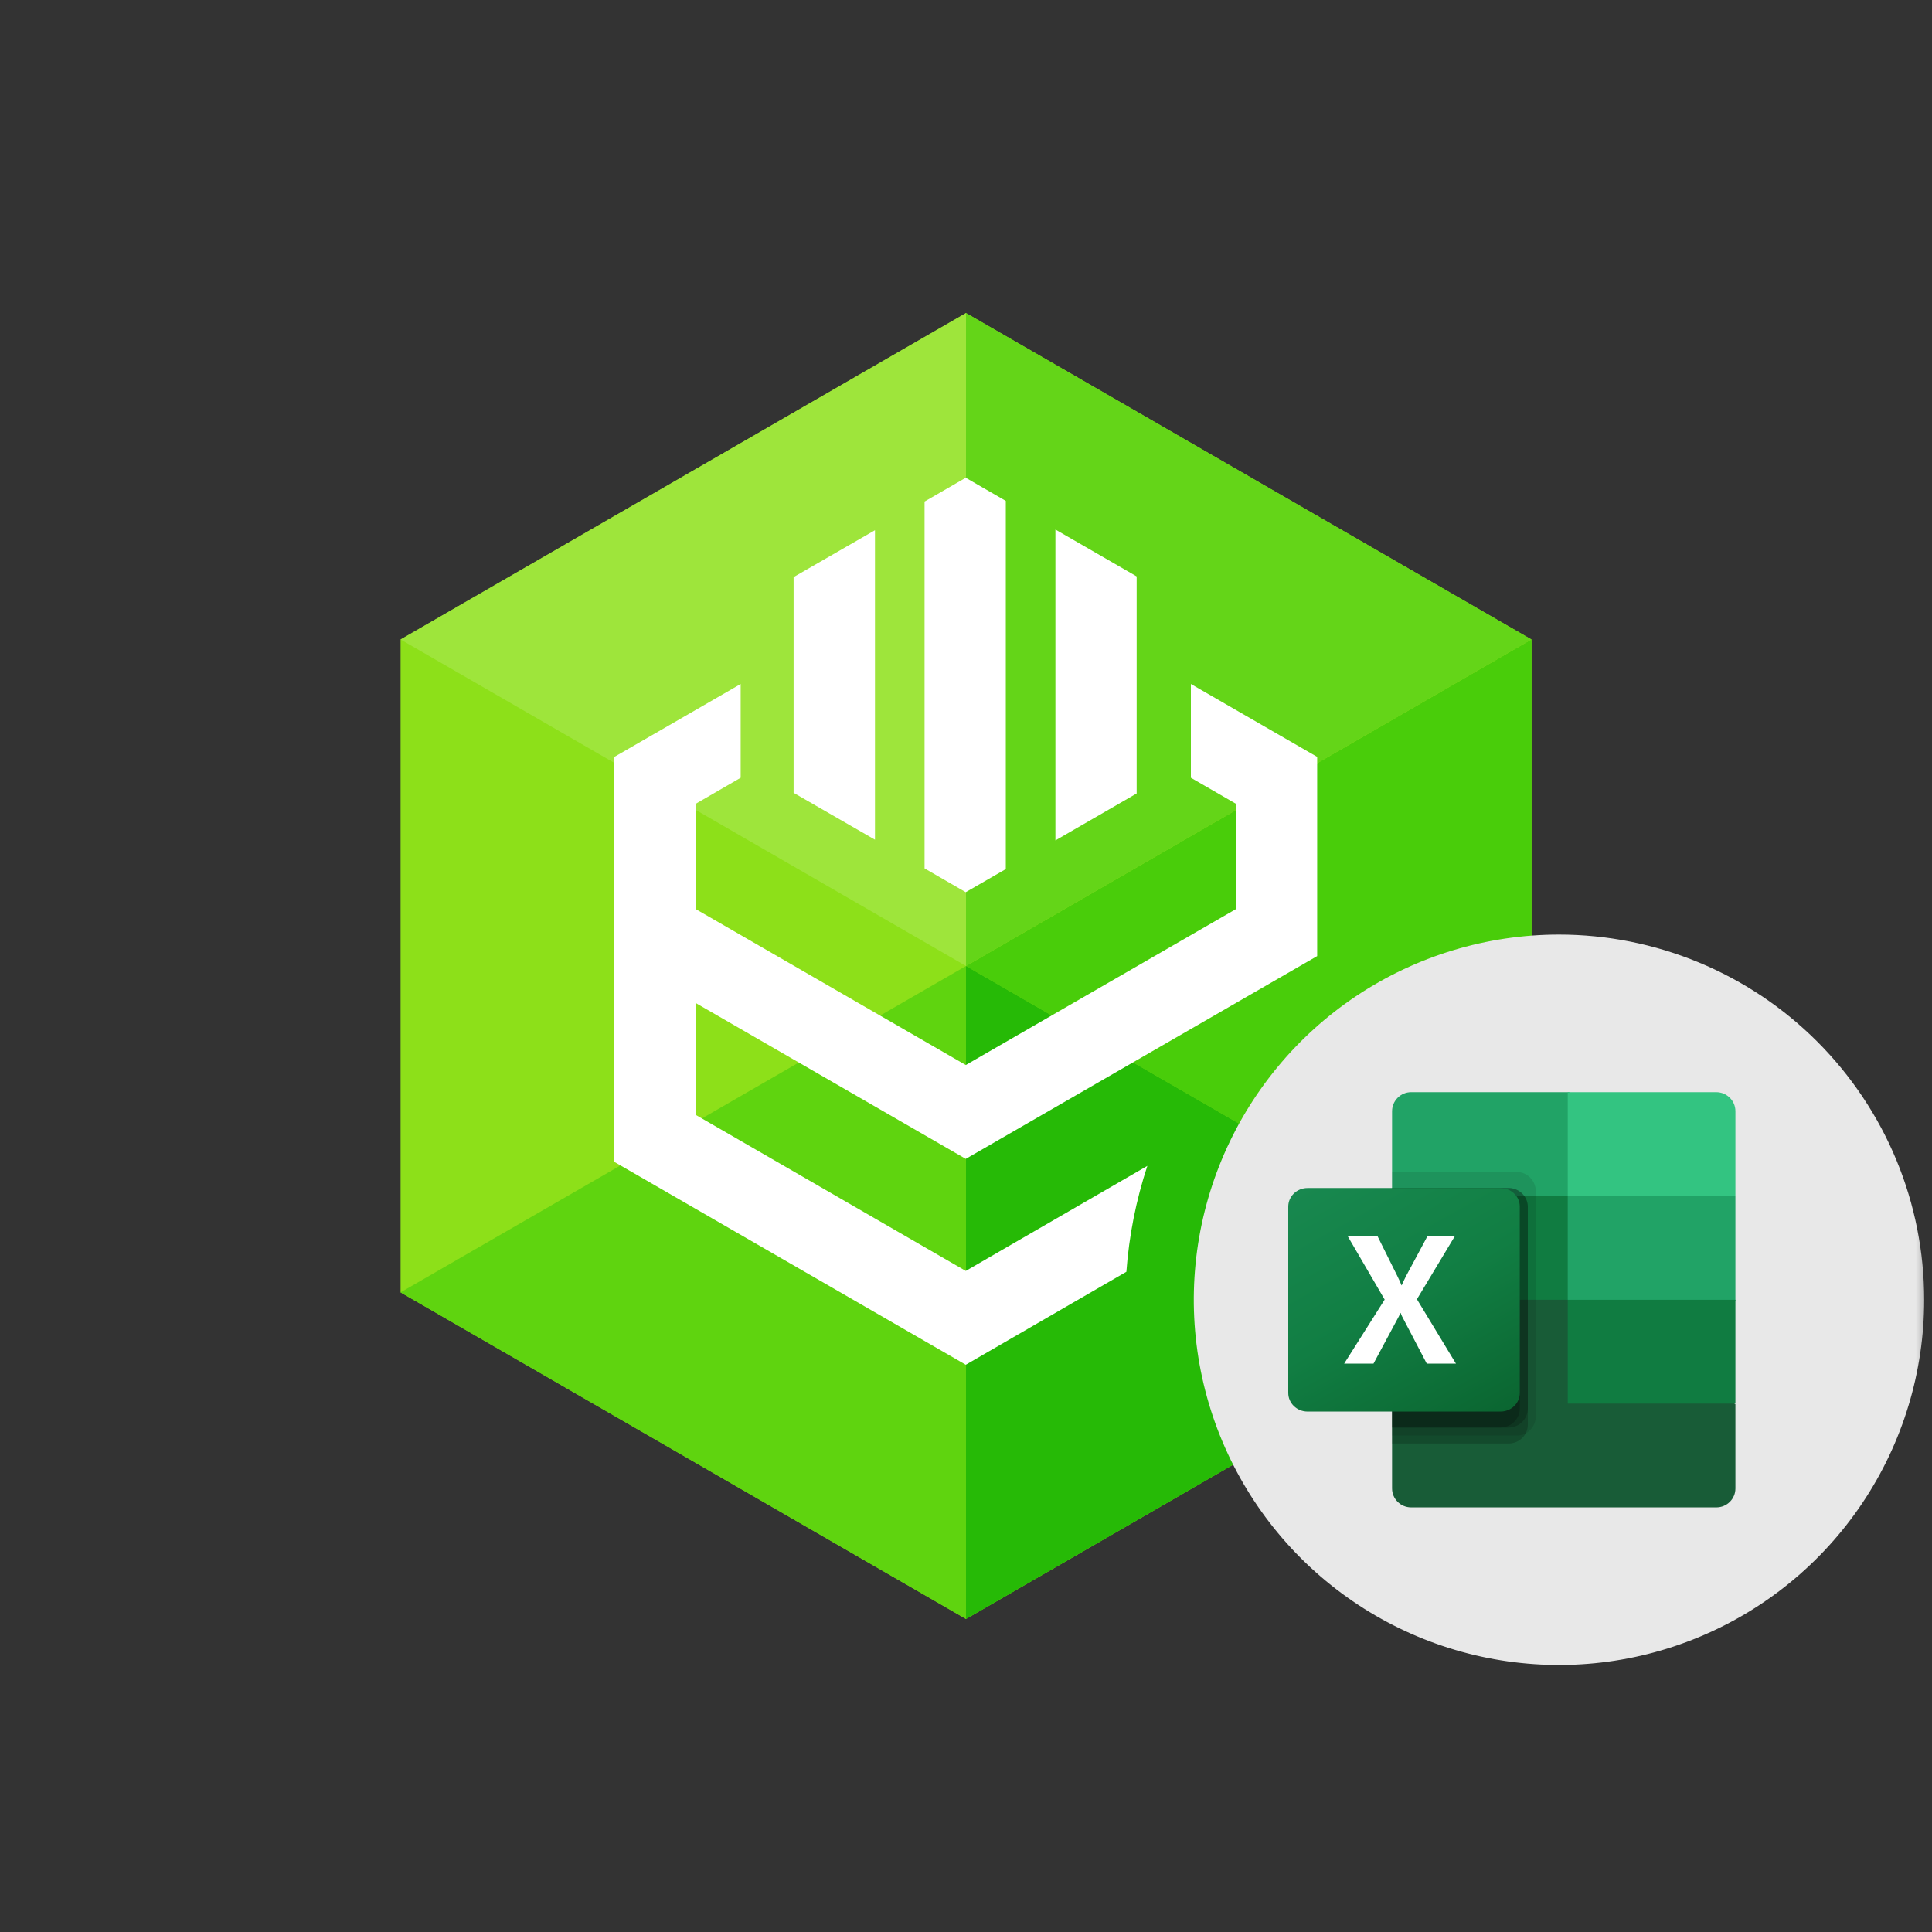<svg viewBox="0 0 60 60" fill="none" xmlns="http://www.w3.org/2000/svg">
<rect x="0" y="0" width="60" height="60" fill="#333333" stroke="none"/>
<g clip-path="url(#clip0_128_19)">
<mask id="mask0_128_19" style="mask-type:luminance" maskUnits="userSpaceOnUse" x="0" y="0" width="60" height="60">
<path d="M60 0H0V60H60V0Z" fill="white"/>
</mask>
<g mask="url(#mask0_128_19)">
<path d="M47.561 19.86V40.136L37.188 46.126L30 50.278L12.44 40.136V19.86L30 9.722L47.561 19.86Z" fill="#8DE019"/>
<path d="M30 9.722L12.44 19.86L30 30V9.722Z" fill="#9EE53B"/>
<path d="M30 30L12.44 40.136L30 50.279V30Z" fill="#5FD40F"/>
<path d="M47.561 19.859L37.188 25.849L30 30L47.561 40.136V19.859Z" fill="#49CD0A"/>
<path d="M30 9.722V30L37.188 25.849L47.561 19.86L30 9.722Z" fill="#64D518"/>
<path d="M30 30V50.279L47.561 40.136L30 30Z" fill="#26BA06"/>
<path d="M36.984 21.242V24.154L38.383 24.962V28.233L29.993 33.075L21.607 28.233V24.962L23.002 24.154V21.242L19.08 23.506V36.084L29.993 42.384L34.981 39.496C35.062 38.377 35.281 37.273 35.632 36.207L29.993 39.47L21.607 34.624V31.15L29.993 35.99L40.906 29.692V23.506L36.984 21.242Z" fill="white"/>
<path d="M31.236 26.99V15.556L29.992 14.837L28.713 15.576V26.969L29.992 27.708L31.236 26.99Z" fill="white"/>
<path d="M24.646 24.622L27.173 26.078V16.466L24.646 17.922V24.622Z" fill="white"/>
<path d="M35.3 17.901L32.777 16.445V26.1L35.3 24.642V17.901Z" fill="white"/>
<path fill-rule="evenodd" clip-rule="evenodd" d="M59.757 40.367C59.757 42.609 59.092 44.802 57.845 46.667C56.599 48.532 54.828 49.986 52.756 50.844C50.683 51.703 48.403 51.927 46.203 51.489C44.003 51.052 41.982 49.972 40.396 48.386C38.81 46.8 37.73 44.779 37.292 42.579C36.855 40.379 37.079 38.099 37.937 36.026C38.796 33.954 40.249 32.182 42.114 30.936C43.979 29.69 46.172 29.025 48.415 29.024C49.904 29.024 51.379 29.318 52.755 29.888C54.132 30.458 55.382 31.293 56.435 32.346C57.488 33.4 58.324 34.65 58.894 36.026C59.464 37.402 59.757 38.877 59.757 40.367Z" fill="#E8E8E8"/>
<path d="M48.725 40.087L43.232 39.126V46.226C43.232 46.55 43.498 46.813 43.825 46.813H53.303C53.63 46.813 53.895 46.55 53.895 46.226V43.61L48.725 40.087Z" fill="#185C37"/>
<path d="M48.725 33.918H43.825C43.498 33.918 43.232 34.184 43.232 34.511V37.152L48.725 40.387L51.633 41.357L53.895 40.387V37.152L48.725 33.918Z" fill="#21A366"/>
<path d="M43.232 37.142H48.688V40.365H43.232V37.142Z" fill="#107C41"/>
<path opacity="0.1" d="M47.111 36.398H43.232V44.581H47.111C47.434 44.58 47.695 44.312 47.696 43.982V36.998C47.695 36.668 47.434 36.4 47.111 36.398Z" fill="black"/>
<path opacity="0.2" d="M46.853 36.895H43.232V44.829H46.853C47.181 44.828 47.447 44.568 47.448 44.248V37.476C47.447 37.155 47.181 36.895 46.853 36.895Z" fill="black"/>
<path opacity="0.2" d="M46.853 36.895H43.232V44.334H46.853C47.181 44.332 47.447 44.068 47.448 43.741V37.487C47.447 37.16 47.181 36.895 46.853 36.895Z" fill="black"/>
<path opacity="0.2" d="M46.594 36.895H43.232V44.334H46.594C46.928 44.332 47.199 44.068 47.2 43.741V37.487C47.199 37.16 46.928 36.895 46.594 36.895Z" fill="black"/>
<path d="M40.607 36.895H46.6C46.931 36.895 47.199 37.153 47.199 37.473V43.259C47.199 43.578 46.931 43.837 46.6 43.837H40.607C40.276 43.837 40.008 43.578 40.008 43.259V37.473C40.008 37.153 40.276 36.895 40.607 36.895Z" fill="url(#paint0_linear_128_19)"/>
<path d="M41.744 42.349L43.002 40.36L41.849 38.382H42.776L43.405 39.647C43.463 39.767 43.503 39.856 43.524 39.915H43.532C43.574 39.819 43.617 39.727 43.663 39.636L44.335 38.383H45.186L44.004 40.349L45.216 42.349H44.31L43.584 40.961C43.55 40.902 43.521 40.84 43.498 40.775H43.487C43.465 40.838 43.437 40.899 43.403 40.955L42.655 42.349H41.744Z" fill="white"/>
<path d="M53.298 33.918H48.688V37.142H53.895V34.509C53.895 34.183 53.628 33.918 53.298 33.918Z" fill="#33C481"/>
<path d="M48.688 40.366H53.895V43.59H48.688V40.366Z" fill="#107C41"/>
</g>
</g>
<defs>
<linearGradient id="paint0_linear_128_19" x1="41.257" y1="36.442" x2="45.707" y2="44.425" gradientUnits="userSpaceOnUse">
<stop stop-color="#18884F"/>
<stop offset="0.5" stop-color="#117E43"/>
<stop offset="1" stop-color="#0B6631"/>
</linearGradient>
<clipPath id="clip0_128_19">
<rect width="60" height="60" fill="white"/>
</clipPath>
</defs>
</svg>
